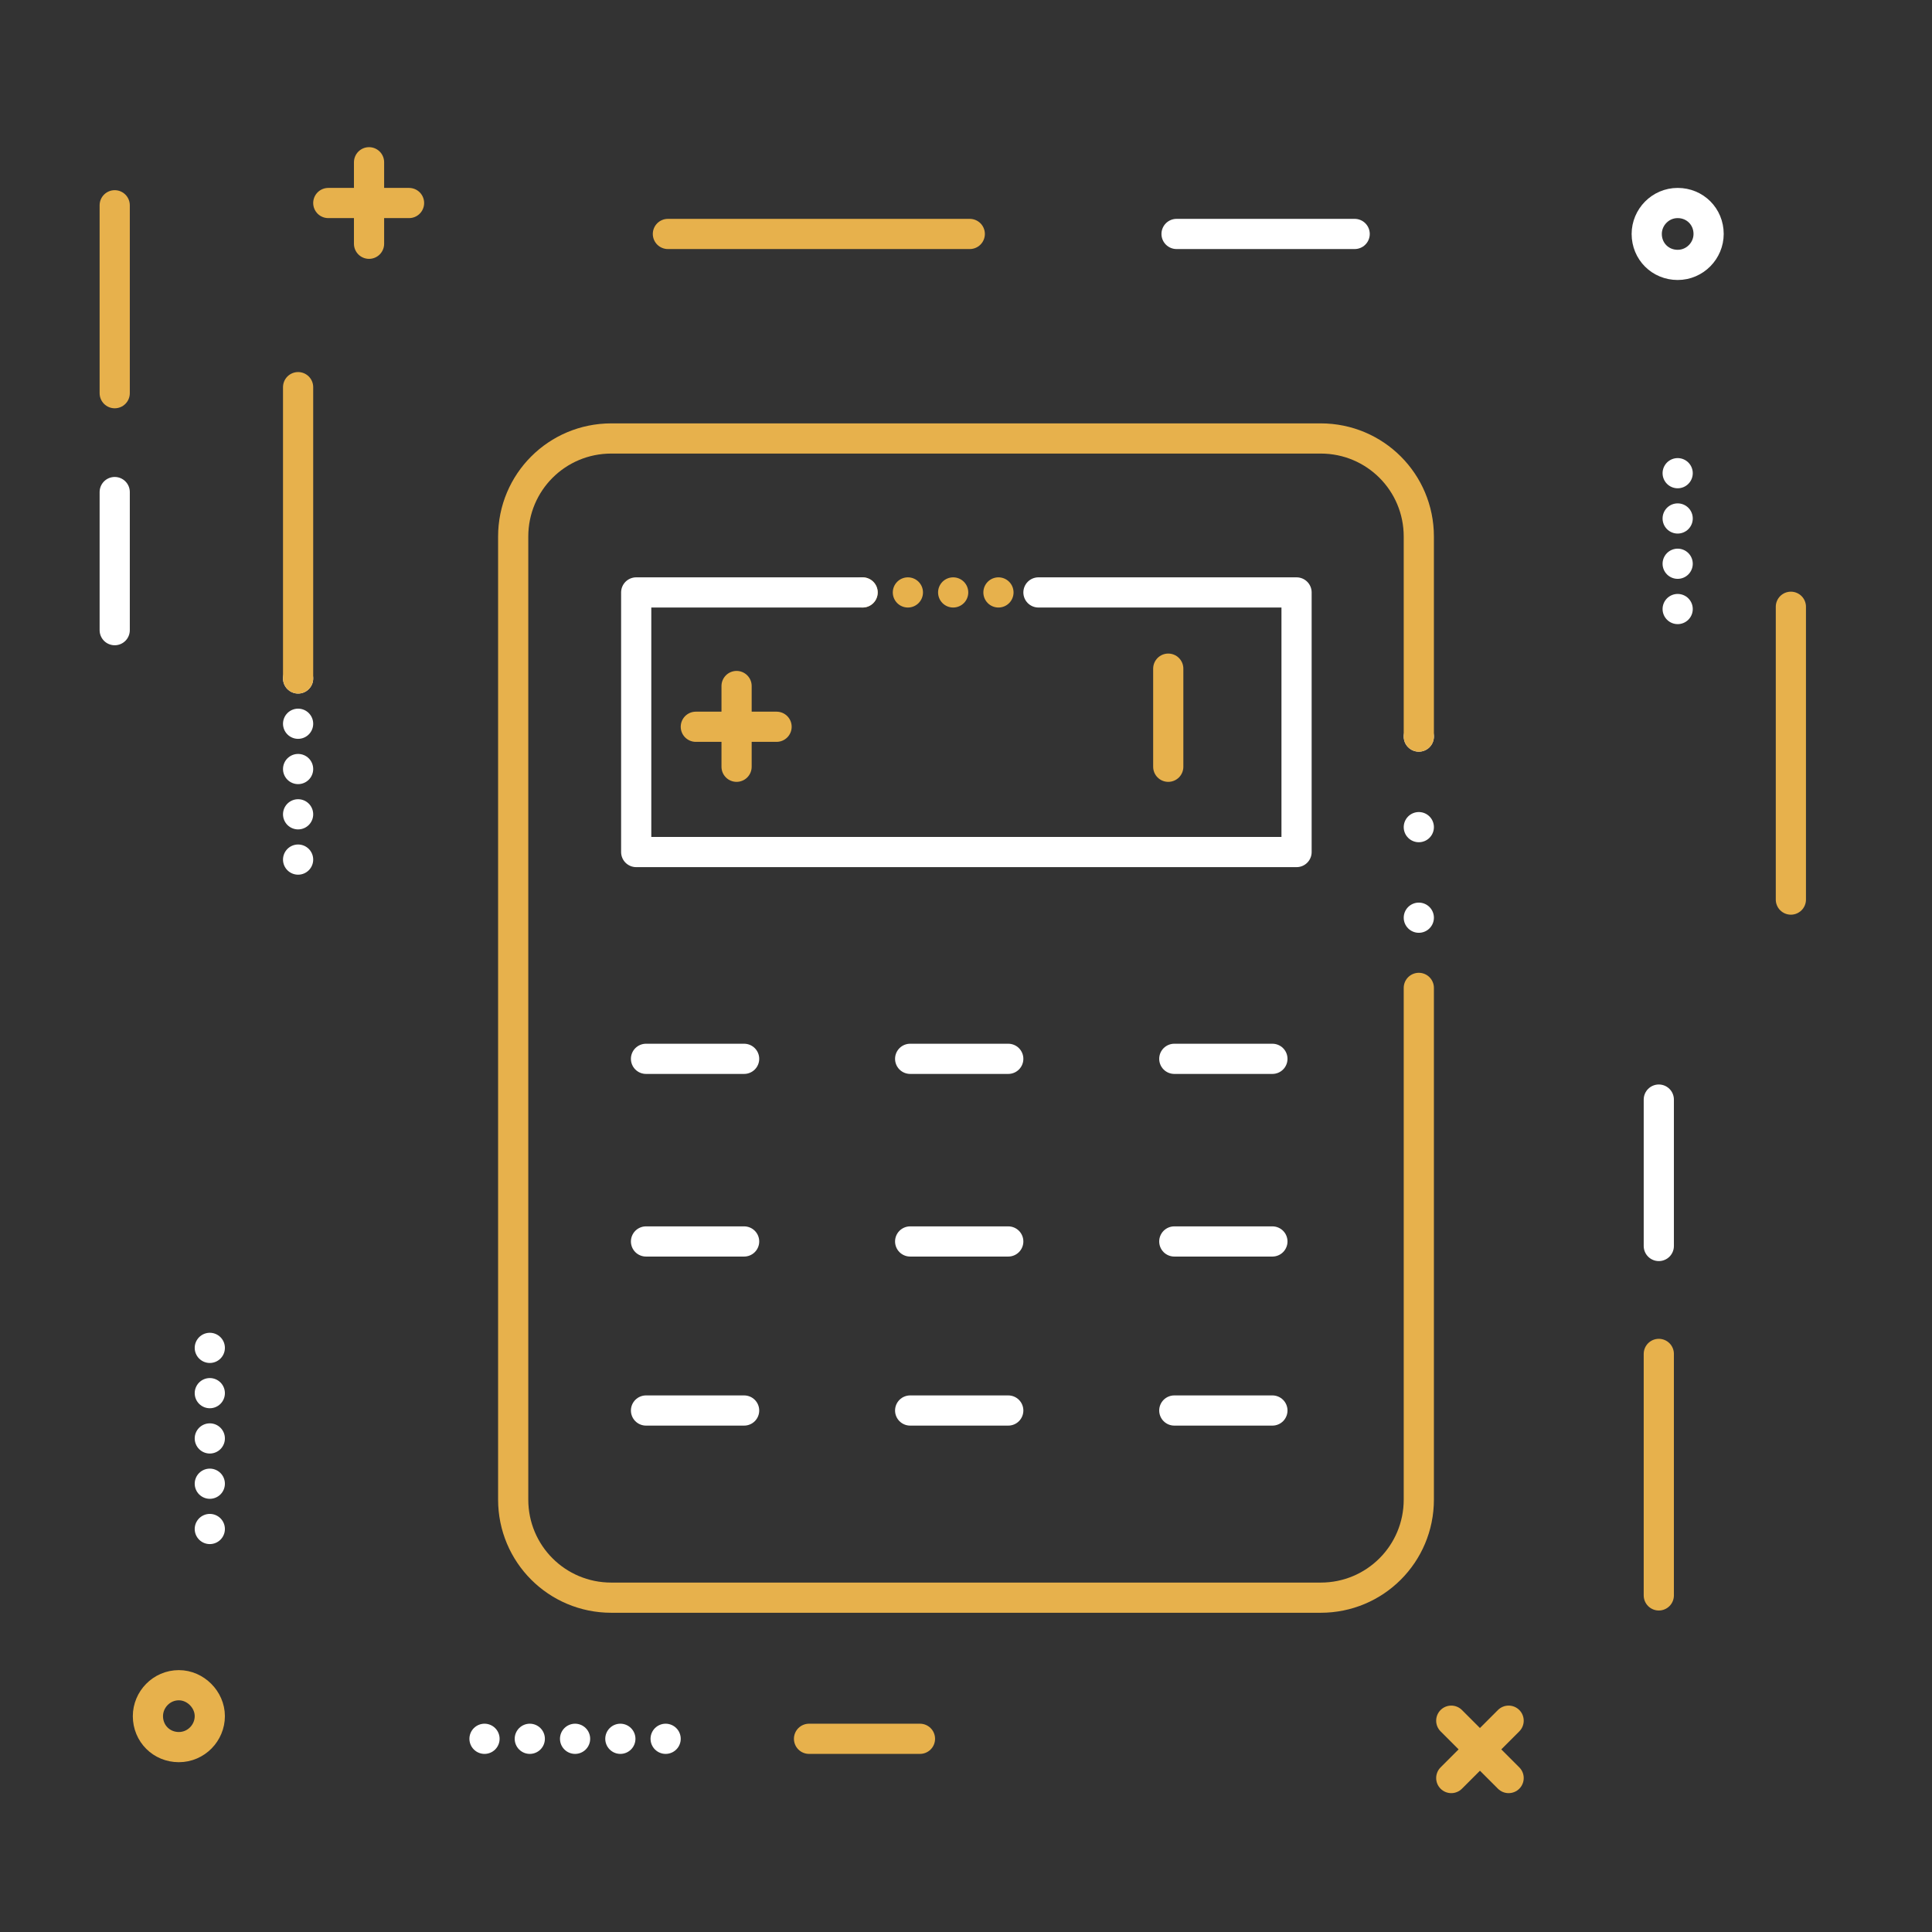 <?xml version="1.0" encoding="utf-8"?>
<!-- Generator: Adobe Illustrator 21.0.0, SVG Export Plug-In . SVG Version: 6.00 Build 0)  -->
<svg version="1.1" id="Layer_1" xmlns="http://www.w3.org/2000/svg" xmlns:xlink="http://www.w3.org/1999/xlink" x="0px" y="0px"
	 viewBox="0 0 256 256" style="enable-background:new 0 0 256 256;" xml:space="preserve">
<rect x="0" y="0" width="256" height="256" fill="#333333" stroke="none"/>
<style type="text/css">
	.st0{display:none;fill:#BB2026;}
	.st1{fill:none;stroke:#E7B14C;stroke-width:4;stroke-linecap:round;stroke-linejoin:round;stroke-miterlimit:10;}
	.st2{fill:none;stroke:#FFFFFF;stroke-width:4;stroke-linecap:round;stroke-linejoin:round;stroke-miterlimit:10;}
	.st3{fill:none;stroke:#FFFFFF;stroke-width:4;stroke-linecap:round;stroke-miterlimit:10;stroke-dasharray:0,0,0,6;}
	.st4{fill:none;stroke:#FFFFFF;stroke-width:4;stroke-linecap:round;stroke-miterlimit:10;stroke-dasharray:0,0,0,12;}
	
		.st5{fill:none;stroke:#E7B14C;stroke-width:4;stroke-linecap:round;stroke-linejoin:round;stroke-miterlimit:10;stroke-dasharray:0,0,0,6;}
	
		.st6{fill:none;stroke:#FFFFFF;stroke-width:4;stroke-linecap:round;stroke-linejoin:round;stroke-miterlimit:10;stroke-dasharray:13,22,0,0;}
	
		.st7{fill:none;stroke:#E7B14C;stroke-width:4;stroke-linecap:round;stroke-linejoin:round;stroke-miterlimit:10;stroke-dasharray:13,22,0,0;}
</style>
<g>
	<rect y="0" class="st0" width="256" height="256"/>
	<g>
		<g>
			<line class="st1" x1="192.3" y1="235.6" x2="199.9" y2="228"/>
			<line class="st1" x1="192.3" y1="228" x2="199.9" y2="235.6"/>
		</g>
		<g>
			<line class="st1" x1="48.9" y1="32.3" x2="48.9" y2="21.5"/>
			<line class="st1" x1="43.5" y1="26.9" x2="54.2" y2="26.9"/>
		</g>
		<path class="st1" d="M27.8,227.4c0,2.2-1.8,4.1-4.1,4.1s-4.1-1.8-4.1-4.1c0-2.2,1.8-4.1,4.1-4.1C25.9,223.3,27.8,225.2,27.8,227.4
			z"/>
		<path class="st2" d="M226.4,31c0,2.2-1.8,4.1-4.1,4.1s-4.1-1.8-4.1-4.1c0-2.2,1.8-4.1,4.1-4.1C224.6,26.9,226.4,28.7,226.4,31z"/>
		<line class="st1" x1="219.8" y1="179.4" x2="219.8" y2="211.4"/>
		<line class="st2" x1="219.8" y1="165.1" x2="219.8" y2="145.7"/>
		<line class="st1" x1="15.2" y1="27.2" x2="15.2" y2="52.1"/>
		<line class="st2" x1="15.2" y1="65.2" x2="15.2" y2="83.5"/>
		<line class="st3" x1="39.5" y1="89.9" x2="39.5" y2="117.6"/>
		<line class="st1" x1="39.5" y1="51.3" x2="39.5" y2="89.9"/>
		<line class="st3" x1="64.2" y1="230.4" x2="93.1" y2="230.4"/>
		<line class="st1" x1="107.2" y1="230.4" x2="121.9" y2="230.4"/>
		<line class="st2" x1="179.5" y1="31" x2="155.9" y2="31"/>
		<line class="st1" x1="128.5" y1="31" x2="88.5" y2="31"/>
		<line class="st3" x1="222.3" y1="62.7" x2="222.3" y2="84.2"/>
		<line class="st1" x1="237.3" y1="80.4" x2="237.3" y2="119.2"/>
		<line class="st3" x1="27.8" y1="178.6" x2="27.8" y2="204.8"/>
	</g>
	<g>
		<g>
			<line class="st1" x1="97.6" y1="101.6" x2="97.6" y2="90.9"/>
			<line class="st1" x1="92.2" y1="96.3" x2="102.9" y2="96.3"/>
		</g>
		<line class="st4" x1="188" y1="97.6" x2="188" y2="130.9"/>
		<line class="st5" x1="114.3" y1="78.5" x2="137.6" y2="78.5"/>
		<polyline class="st2" points="137.6,78.5 171.8,78.5 171.8,112.9 84.3,112.9 84.3,78.5 114.3,78.5 		"/>
		<line class="st6" x1="85.6" y1="140.3" x2="170.3" y2="140.3"/>
		<line class="st6" x1="85.6" y1="164.5" x2="170.3" y2="164.5"/>
		<line class="st6" x1="85.6" y1="186.9" x2="170.3" y2="186.9"/>
		<line class="st7" x1="154.8" y1="88.6" x2="154.8" y2="103.9"/>
		<path class="st1" d="M188,130.9v67.8c0,7.2-5.8,13-13,13H81c-7.2,0-13-5.8-13-13V71.1c0-7.2,5.8-13,13-13h94c7.2,0,13,5.8,13,13
			v26.5"/>
	</g>
</g>
</svg>
